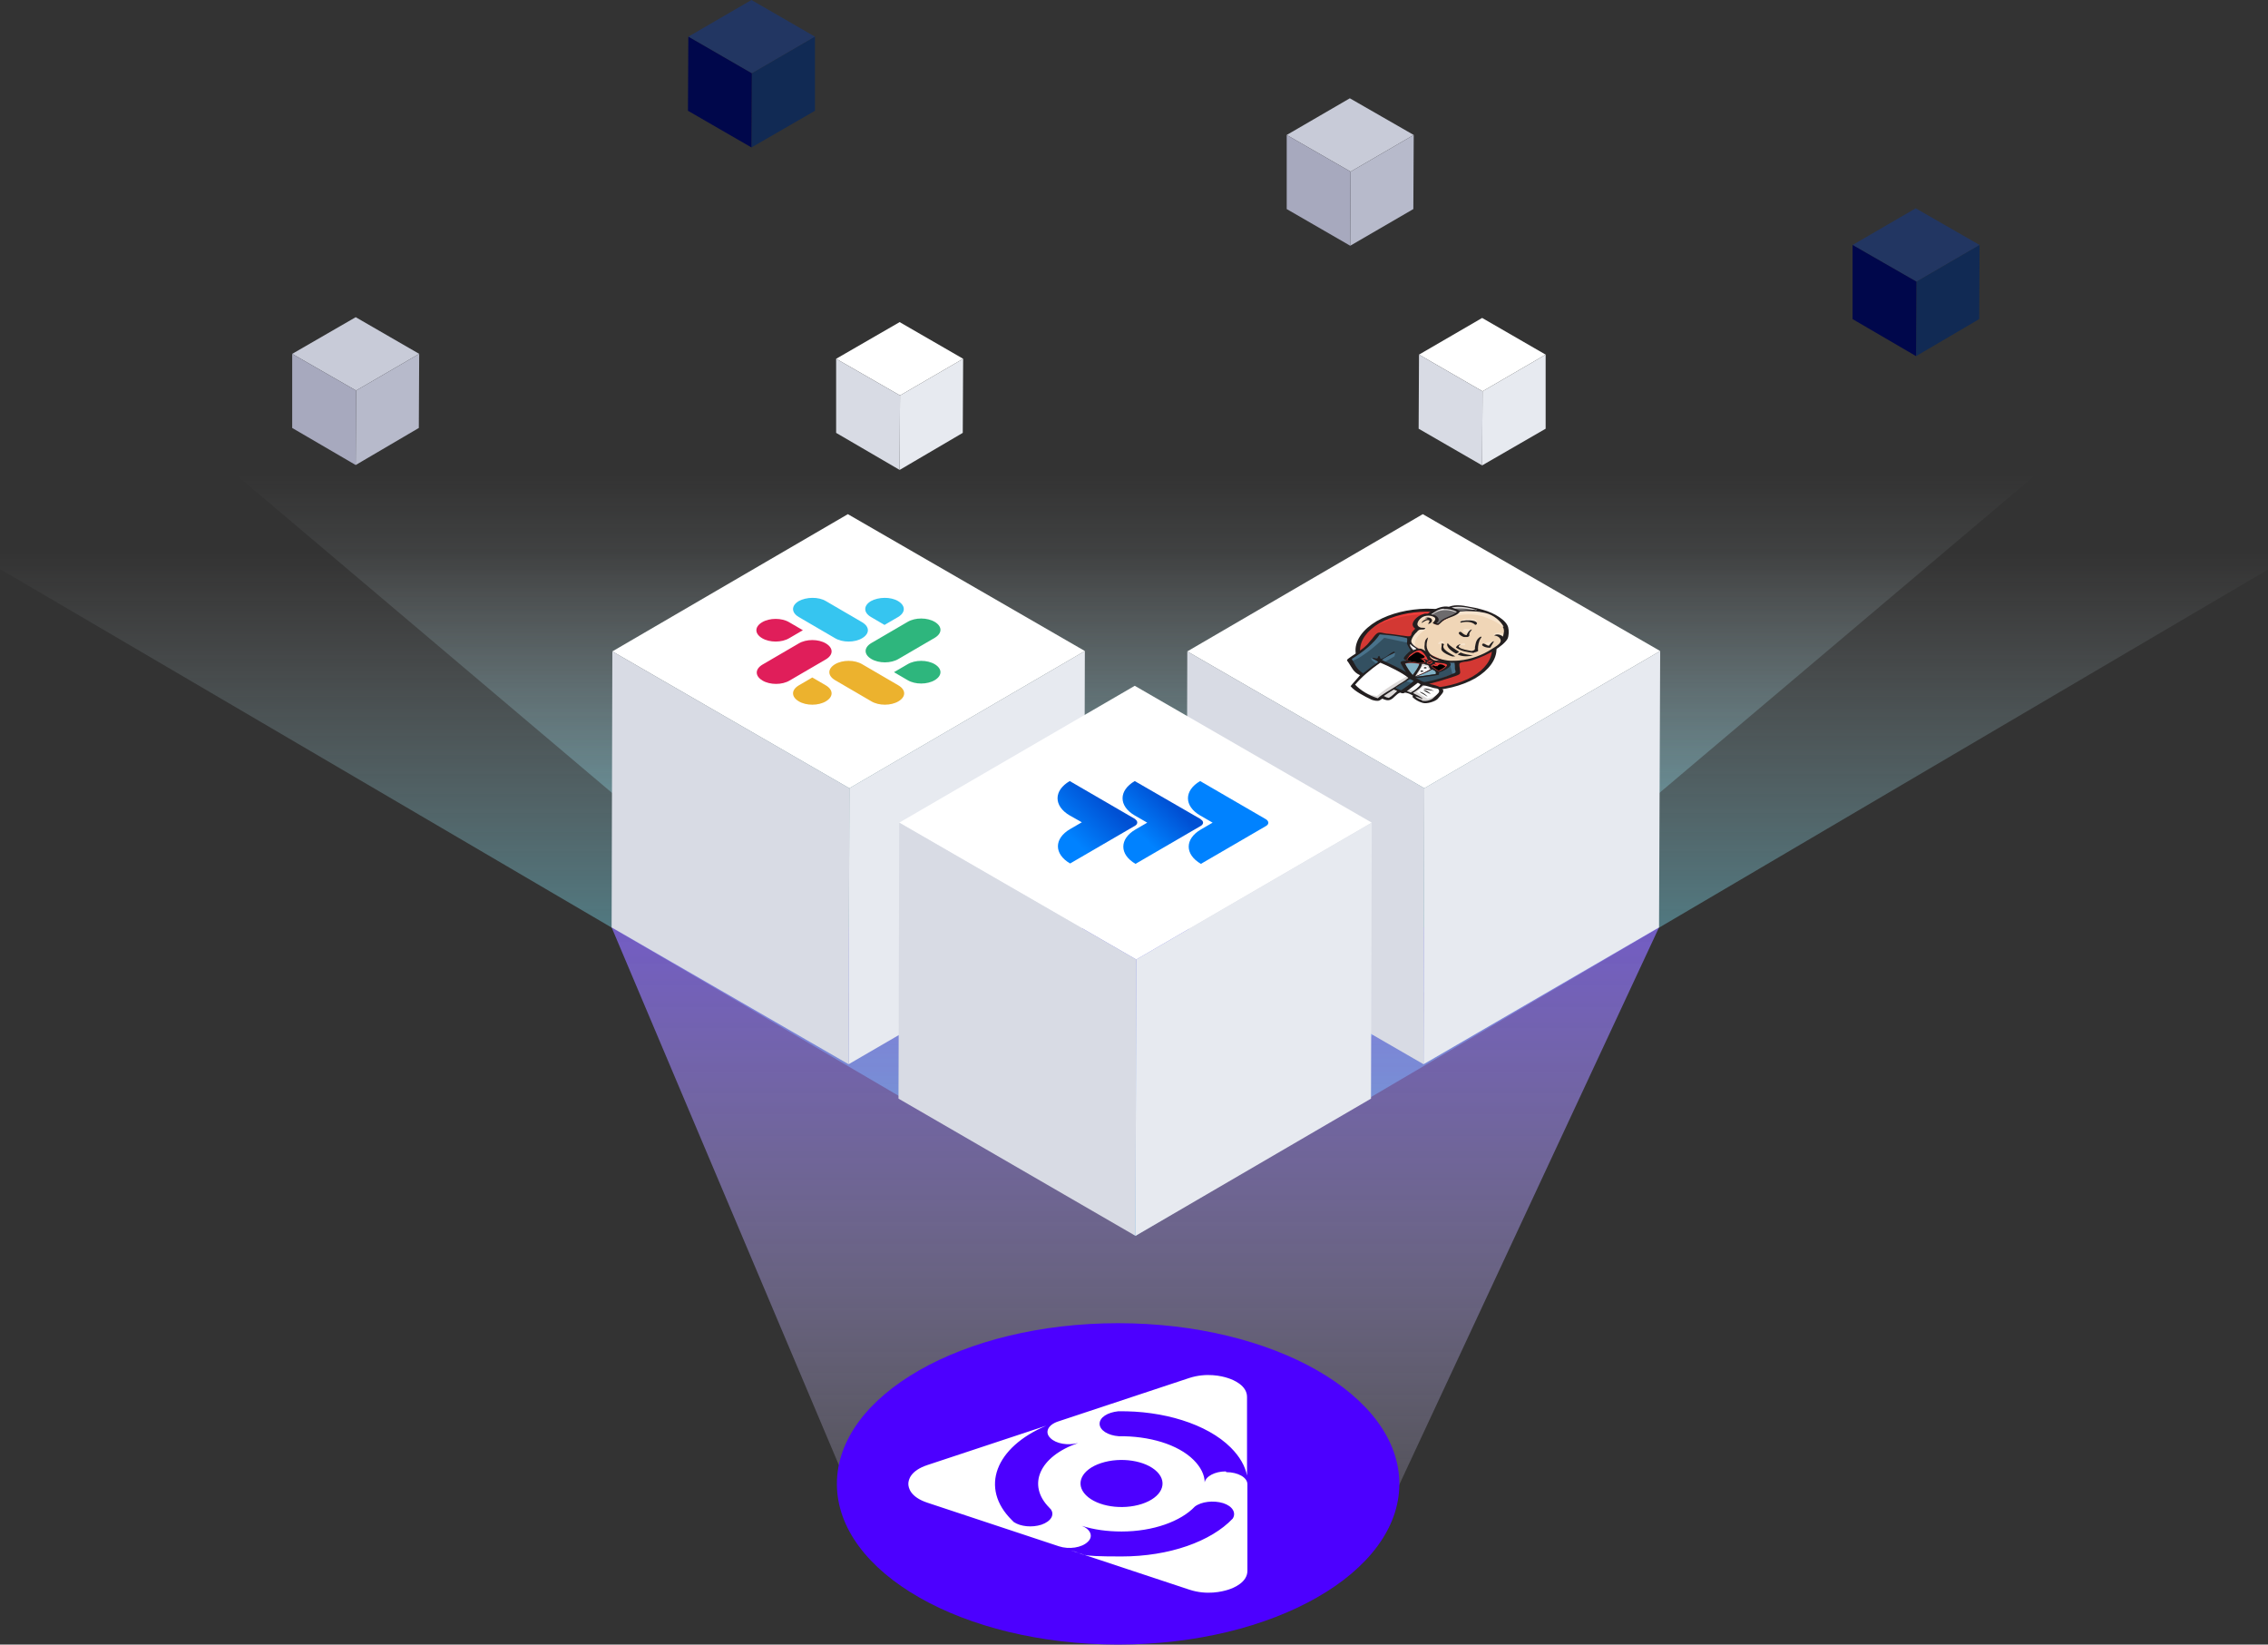 <?xml version="1.0" encoding="UTF-8"?>
<svg id="Layer_1" xmlns="http://www.w3.org/2000/svg" xmlns:xlink="http://www.w3.org/1999/xlink" version="1.1" viewBox="0 0 600 435">
  <rect x="0" y="0" width="600" height="435" fill="#333333" stroke="none"/>
  <!-- Generator: Adobe Illustrator 29.1.0, SVG Export Plug-In . SVG Version: 2.1.0 Build 142)  -->
  <defs>
    <linearGradient id="linear-gradient" x1="398.8" y1="95.2" x2="398.8" y2="303.1" gradientTransform="translate(-88.9 51) rotate(0) scale(1) skewX(0)" gradientUnits="userSpaceOnUse">
      <stop offset="0" stop-color="#f8fafd" stop-opacity="0"/>
      <stop offset="1" stop-color="#00d8ff"/>
    </linearGradient>
    <linearGradient id="linear-gradient1" x1="399.3" y1="74.4" x2="399.3" y2="305.6" xlink:href="#linear-gradient"/>
    <linearGradient id="linear-gradient2" x1="300.4" y1="451.5" x2="300.4" y2="160.9" gradientUnits="userSpaceOnUse">
      <stop offset="0" stop-color="#f8fafd" stop-opacity="0"/>
      <stop offset="1" stop-color="#6034ff"/>
    </linearGradient>
    <linearGradient id="linear-gradient3" x1="407.3" y1="-4197.8" x2="397.2" y2="-4208.3" gradientTransform="translate(-96 -3987.9) scale(1 -1)" gradientUnits="userSpaceOnUse">
      <stop offset=".2" stop-color="#0050d3"/>
      <stop offset="1" stop-color="#0082ff"/>
    </linearGradient>
    <linearGradient id="linear-gradient4" x1="390.7" y1="-4197.4" x2="378.9" y2="-4208.9" xlink:href="#linear-gradient3"/>
  </defs>
  <polyline points="660.1 115.3 300.6 326.7 -60.1 115.3" fill="url(#linear-gradient)" opacity=".8"/>
  <polyline points="578.5 91.8 300.4 326.9 22.4 91.7" fill="url(#linear-gradient1)" opacity=".8"/>
  <g>
    <polygon points="161.8 245.3 228 401.9 365.9 401.9 438.9 245.3 161.8 245.3" fill="url(#linear-gradient2)"/>
    <g isolation="isolate">
      <polygon points="287 172.2 224.7 208.5 162 172.3 224.3 136 287 172.2" fill="#fff"/>
      <polygon points="287 172.2 286.8 245.3 224.5 281.5 224.7 208.5 287 172.2" fill="#e7eaf0"/>
      <polygon points="224.7 208.5 224.5 281.5 161.8 245.3 162 172.3 224.7 208.5" fill="#d8dbe4"/>
    </g>
    <g isolation="isolate">
      <polygon points="439.2 172.2 376.8 208.5 314.1 172.3 376.4 136 439.2 172.2" fill="#fff"/>
      <polygon points="439.2 172.2 438.9 245.3 376.6 281.5 376.8 208.5 439.2 172.2" fill="#e7eaf0"/>
      <polygon points="376.8 208.5 376.6 281.5 313.9 245.3 314.1 172.3 376.8 208.5" fill="#d8dbe4"/>
    </g>
    <g isolation="isolate">
      <polygon points="362.9 217.6 300.6 253.8 237.9 217.6 300.2 181.4 362.9 217.6" fill="#fff"/>
      <polygon points="362.9 217.6 362.7 290.6 300.4 326.9 300.6 253.8 362.9 217.6" fill="#e7eaf0"/>
      <polygon points="300.6 253.8 300.4 326.9 237.7 290.6 237.9 217.6 300.6 253.8" fill="#d8dbe4"/>
    </g>
    <g>
      <ellipse cx="295.8" cy="392.5" rx="74.4" ry="42.5" fill="#4c00ff"/>
      <path d="M324.3,389.2c-2.9,0-5.3,1.3-5.6,2.9,0-2-1.1-4.1-2.9-5.9-4.2-4.2-11.9-6.4-19.8-6.3-2.9-.2-5.1-1.6-5.1-3.3s2.1-3,4.9-3.3c11.8-.2,23.5,3.3,29.8,9.6,2.4,2.4,3.8,4.9,4.3,7.4v-20.8c0-3-3.5-4.5-5.1-5-1.5-.5-5.6-1.5-10.2,0l-34.7,11.5c-2.7.9-3.6,2.9-2,4.4,1.5,1.5,4.6,2,7.3,1.3-10.2,3.5-13.6,11.1-7.6,17.1,0,.1.2.2.3.3,1.2,1.5.2,3.3-2.4,4.2-2.5.8-5.5.5-7.3-.7-.2-.2-.3-.3-.5-.5-8.6-8.5-4.4-19.3,9.1-25h0l-31.4,10.4c-4.6,1.5-5.1,4-5.1,5s.5,3.5,5.1,5l34.7,11.5c2.7.9,6.1.4,7.7-1.2,1.5-1.4.7-3.3-1.6-4.2,3.1,1,6.7,1.5,10.5,1.5,8.4,0,15.7-2.7,19.4-6.6,1.7-1.3,4.9-1.7,7.5-.9,2.5.8,3.5,2.6,2.5,4.1-5.7,6-16.7,10-29.4,10s-9.3-.6-13.4-1.6l31.4,10.4c4.6,1.5,8.6.5,10.2,0s5.1-2,5.1-5v-22.9c0-1.8-2.5-3.2-5.6-3.2h0ZM302.1,397.8c-5.2,1.7-11.8.7-14.8-2.3-3-3-1.2-6.8,4-8.5,5.2-1.7,11.8-.7,14.8,2.3,3,3,1.2,6.8-4,8.5Z" fill="#fff"/>
    </g>
  </g>
  <g>
    <g isolation="isolate">
      <polygon points="215.6 9.7 198.9 19.4 182.1 9.7 198.8 0 215.6 9.7" fill="#223662"/>
      <polygon points="215.6 9.7 215.6 29.3 198.8 39 198.9 19.4 215.6 9.7" fill="#112a54"/>
      <polygon points="198.9 19.4 198.8 39 182 29.3 182.1 9.7 198.9 19.4" fill="#00074b"/>
    </g>
    <g isolation="isolate">
      <polygon points="523.7 64.8 507 74.5 490.1 64.8 506.8 55.1 523.7 64.8" fill="#223662"/>
      <polygon points="523.7 64.8 523.6 84.4 506.9 94.2 507 74.5 523.7 64.8" fill="#112a54"/>
      <polygon points="507 74.5 506.9 94.2 490.1 84.4 490.1 64.8 507 74.5" fill="#00074b"/>
    </g>
    <g isolation="isolate">
      <polygon points="408.9 93.8 392.2 103.5 375.4 93.8 392.1 84.1 408.9 93.8" fill="#fff"/>
      <polygon points="408.9 93.8 408.9 113.4 392.1 123.1 392.2 103.5 408.9 93.8" fill="#e7eaf0"/>
      <polygon points="392.2 103.5 392.1 123.1 375.3 113.4 375.4 93.8 392.2 103.5" fill="#d8dbe4"/>
    </g>
    <g isolation="isolate">
      <polygon points="254.8 94.9 238.1 104.6 221.2 94.9 238 85.2 254.8 94.9" fill="#fff"/>
      <polygon points="254.8 94.9 254.7 114.5 238 124.3 238.1 104.6 254.8 94.9" fill="#e7eaf0"/>
      <polygon points="238.1 104.6 238 124.3 221.2 114.5 221.2 94.9 238.1 104.6" fill="#d8dbe4"/>
    </g>
    <g isolation="isolate">
      <polygon points="374 35.7 357.3 45.4 340.4 35.7 357.1 26 374 35.7" fill="#c8cbd8"/>
      <polygon points="374 35.7 373.9 55.3 357.2 65 357.3 45.4 374 35.7" fill="#b7bacb"/>
      <polygon points="357.3 45.4 357.2 65 340.4 55.3 340.4 35.7 357.3 45.4" fill="#a7a9be"/>
    </g>
    <g isolation="isolate">
      <polygon points="110.9 93.6 94.2 103.3 77.3 93.6 94.1 83.9 110.9 93.6" fill="#c8cbd8"/>
      <polygon points="110.9 93.6 110.8 113.2 94.1 123 94.2 103.3 110.9 93.6" fill="#b7bacb"/>
      <polygon points="94.2 103.3 94.1 123 77.3 113.2 77.3 93.6 94.2 103.3" fill="#a7a9be"/>
    </g>
  </g>
  <g>
    <path d="M237.6,159c-2-1.2-5.2-1.1-7.2,0-2,1.2-2,3,0,4.2l3.6,2.1,3.6-2.1c2-1.2,2-3,0-4.2t0,0M228.1,164.6l-9.6-5.6c-2-1.2-5.2-1.1-7.2,0-2,1.2-2,3,0,4.2l9.6,5.6c2,1.2,5.2,1.2,7.2,0,2-1.2,2-3,0-4.2h0Z" fill="#36c5f0" fill-rule="evenodd"/>
    <path d="M247.3,179.9c2-1.2,2-3,0-4.2-2-1.2-5.2-1.2-7.2,0l-3.6,2.1,3.6,2.1c2,1.2,5.2,1.2,7.2,0ZM237.7,174.3l9.6-5.6c2-1.2,2-3,0-4.2-2-1.2-5.2-1.2-7.2,0l-9.6,5.6c-2,1.2-2,3,0,4.2,2,1.2,5.2,1.2,7.2,0h0Z" fill="#2eb67d" fill-rule="evenodd"/>
    <path d="M211.3,185.5c2,1.2,5.2,1.2,7.2,0,2-1.2,2-3,0-4.2l-3.6-2.1-3.6,2.1c-2,1.2-2,3,0,4.2ZM220.9,179.9l9.6,5.6c2,1.2,5.2,1.2,7.2,0,2-1.2,2-3,0-4.2l-9.6-5.6c-2-1.2-5.2-1.2-7.2,0-2,1.2-2,3,0,4.2h0Z" fill="#ecb22e" fill-rule="evenodd"/>
    <path d="M201.6,164.6c-2,1.2-2,3,0,4.2,2,1.2,5.2,1.2,7.2,0l3.6-2.1-3.6-2.1c-2-1.2-5.2-1.2-7.2,0ZM211.3,170.2l-9.6,5.6c-2,1.2-2,3,0,4.2,2,1.2,5.2,1.2,7.2,0l9.6-5.6c2-1.2,2-3,0-4.2-2-1.2-5.2-1.2-7.2,0" fill="#e01e5a" fill-rule="evenodd"/>
  </g>
  <g>
    <path d="M334.9,216.7l-17.4-10.1c-4.3,2.5-4.3,6.6,0,9.1l3.3,1.9-3.1,1.8c-4.3,2.5-4.3,6.6,0,9.1l17.2-10c.9-.5.8-1.3,0-1.8h0Z" fill="#0082ff"/>
    <path d="M317.7,216.7l-17.5-10.1c-4.3,2.5-4.3,6.6,0,9.1l3.3,1.9-3.1,1.8c-4.3,2.5-4.3,6.6,0,9.1l17.2-10c.9-.5.9-1.3,0-1.8Z" fill="url(#linear-gradient3)"/>
    <path d="M300.4,216.7l-17.4-10.1c-4.3,2.5-4.3,6.6,0,9.1l3.2,1.8-3.1,1.8c-4.3,2.5-4.3,6.6,0,9.1l17.2-10c.7-.4.8-1.2,0-1.7h0Z" fill="url(#linear-gradient4)"/>
  </g>
  <g>
    <path d="M390,179.2c-7.1,4.1-18.6,4.2-25.6.2-7-4-6.9-10.7.2-14.8,7.1-4.1,18.6-4.2,25.6-.2,7,4,6.9,10.7-.2,14.8" fill="#d33833"/>
    <path d="M361.9,166.7s12.6-8.3,25.4-1.4l.6-1.4-9-2.6-4.1.2-4.9.9-4.7,1.6-2.2,1.6" fill="#ef3d3a"/>
    <path d="M377.4,161.8c-4.5,0-9,1.1-12.4,3-3.4,2-5.2,4.6-5.2,7.2,0,2.6,1.6,5.2,5,7.1,3.4,2,7.8,2.9,12.3,2.9,4.5,0,9-1.1,12.4-3,3.4-2,5.2-4.6,5.2-7.2,0-2.6-1.6-5.2-5-7.1-3.4-2-7.8-2.9-12.3-2.9ZM358.6,172c0-2.7,1.9-5.5,5.6-7.7,3.7-2.1,8.4-3.2,13.2-3.3,4.7,0,9.5,1,13.1,3.1,3.6,2.1,5.4,4.9,5.4,7.6,0,2.7-1.9,5.5-5.6,7.7-3.7,2.1-8.4,3.2-13.2,3.3-4.7,0-9.5-1-13.1-3.1-3.6-2.1-5.4-4.9-5.4-7.6Z" fill="#231f20"/>
    <path d="M382.5,175l-2.2-1-2.9-1.3-3.3-1.9-.9-.9v-1.3c0,0,1.6-1.9,1.6-1.9l.3-.4-.8-.9.4-1,1.1-1.2,1.9-.5,1.7.5.5.8-.6.9.7.3h.5s.9-.8.9-.8l1.4-.8,2.1-1,1.1-.6,2.3-.3,2.7.3,3.9.9,2.6,2,.7,2.6-.7,1.8-.6,1.3-3.3,2.1-3.5,1.4-3.7.9-2.4.2" fill="#f0d6b7"/>
    <path d="M372.6,178.9l-7.2-3.8-1.1.7-3.5,2.7h-.6s-3.2-3.7-3.2-3.7l.3-.5,4.9-3.4,2.1-2.6.5-.6,6.5.7,1.7.4-.3,1.4v1c.1,0,.8.8.8.8l.3.4-1.9,1.8v.5c-.1,0,1.4.4,1.4.4l-2.3.4,2.2,3.6-.8-.2" fill="#335061"/>
    <path d="M377.9,162.6l1.7.5.5.8-.6.9.7.3.7-.2.8-.8,2.9-1.4,1.2-1h1.9c0,0,3.4.2,3.4.2l.2-.7-4-.8h-2c0-.1-2,.3-2,.3l-2.2.2-1.8.8-1.4,1.1" fill="#6d6b6d"/>
    <path d="M384.4,161.1s2.5-.6,6.3.5c3.8,1.1.8-.3.8-.3l-4.3-1.1h-2.4s-1.5.2-1.5.2l1.2.6M378.8,162.7s2.4-2.5,6.7-.6l.4-.4-3.3-1.2-3.3,1-1.4,1.1h.8" fill="#dcd9d8"/>
    <path d="M375.8,166.1h1.3s.3.2,0,.4c-.3.2-3.2,2.1-2.7,4.2,0,.2-1.3-1.1-1.3-1.1l.8-2.3M385.6,170.7s1.6-.8,1.9-.5c.3.3-.1.5-.1.5,0,0-1.6-.2-1.7,0M395,170s-.9-.4-1.8,0c-.7.4.7.6.9.6M389.1,166.6s-1.2-.5-1.9-.1.6,1.1,1.3,1.1M379.4,164.6s-.7-1.7-2-1.2c-1.2.5-2.4.7-2.6,1.8l-.4-.5.9-1.2,1.2-1h2.2s1.2.8,1.2.8l.2.8-.7.4M383.3,163.4s5-2,10,0c4.1,1.6,5.1,3.1,5,4,0,0,.6-3.8-3.5-4.9-4-1-8.1-1.1-9.4-.3-2.1,1.4-2.2,1.3-2.2,1.3M398.1,167.8s-1.4-.8-2.7-.2c0,0-.2.1-.3.3,0,0,2.3,0,2.3.7" fill="#f7e4cd"/>
    <path d="M390.2,165.2s1.7-1.3-1.1-1.5c-1.8-.2-2.7.5-2.7.7,0,.2-.4.4,0,.3.4,0,1.2-.6,2-.4.8.2,1.9.5,1.8,1" fill="#f7e4cd"/>
    <path d="M372.8,170.1l-6.6-1.4s-5.5,5.4-8.8,6.2l-.4-.5,2.9-1.7,4-3.9,1-1.2,7.9.9v1.6M369.1,172.8l-.2.8-2.9,1.7-.8-.5s1.9-1.2,2.1-1.4,1.2-.6,1.2-.6M365,175.2l-2.3-1.2.2.6,1.3,1.1" fill="#49728b"/>
    <path d="M373,179.2l1.8,1-3.9,2.8-2.1-.9,4.2-2.9" fill="#335061"/>
    <path d="M373.4,179.4l2.9,1.5s3.9-1,4-1.1,5-1.8,5-1.8v-2.6s0-.5,0-.5h-2.3s-4.5,2.6-4.5,2.6l-5.1,1.8" fill="#335061"/>
    <path d="M375,179.9l-2-.8-1.1.9c.4.5,2.1.7,2.1.7M383.4,175.1l.9,3.4,1.2-.6-.2-2.8h-1.9" fill="#49728b"/>
    <path d="M357.8,181.3l3.1-2.9,2.4-2,2.1-1.3,4.8,2.5,2.8,1.6-5.3,2.8-3.5,2.5-.7.4-4-2-1.7-1.5" fill="#fff"/>
    <path d="M372.4,178.8s-5.2,2.7-8.1,5.3c0,0-2.4-.3-4.7-1.4l4.2,2.3h.7c0,.1,7.3-4.8,7.3-4.8l1.5-1.1" fill="#dcd9d8"/>
    <path d="M371.3,182.8l2.4.8,3.8,1.9,2.1-.6,1.9-2.2-.9-.7-2-.6-2.2-.4-.6-.5-.9-.2" fill="#fff"/>
    <path d="M372.2,182.2s1.8.4,2,.5l2.1-1.8.9.2s-2.1,1.7-2.4,1.9c0,0,2.6,1.7,2.8,1.8,0,0,1.7-.3,2.7-1.1l-1,1.2-.9.5-1.9.2-1.1-.4-1.5-.8.2-.7-1.9-.8-.7-.2" fill="#dcd9d8"/>
    <path d="M373.7,179.2l1.7-2.2.5-1.6s.9-.2,1.3,0l1.1.6.7.8-1.9,1-3.2,1.3" fill="#fff"/>
    <path d="M374.9,178.7s1.2-2.3,1.6-2.5c0,0,.8-.2,1,0l.5.9.9-.5-1.3-1.1-1.3-.5-2.5,3.7.4.2" fill="#dcd9d8"/>
    <path d="M375.3,171.6l-1.2-.9-.9-.9-.4.2v.8s1,1.6,1,1.6" fill="#fff"/>
    <path d="M373,170.5s.9,1.2,1.5,1.4l-.6.3-1-.9-.3-.8h.4" fill="#dcd9d8"/>
    <path d="M380.4,177.5c-.8-.5-1.5-1-1.9-1.4l.7-.4c.4,0,.6.2.9.3-.1-.2-.4-.4-.7-.5.2-.1.2-.2.3-.3.6.2,2.8.2,3,.7.2.3-.7.9-1.2,1.2-.4.2-.8.5-1.2.5" fill="#d33833"/>
    <path d="M380.4,177.5c-.8-.5-1.5-1-1.9-1.4l.7-.4c.4,0,.6.2.9.3-.1-.2-.4-.4-.7-.5.2-.1.2-.2.3-.3.6.2,2.8.2,3,.7.2.3-.7.9-1.2,1.2-.4.2-.8.5-1.2.5h.1Z" stroke="#d33833" stroke-miterlimit="24" stroke-width=".3"/>
    <path d="M377.8,174.5h-.2c-.4,0-.8-.2-1.3-.2.4.2.6.5.8.8l-.5.3c-.8,0-1.7,0-2.6-.2-.4,0-1.7-.4-1.9-.6-.2,0,0-.2.2-.4.2-.3.6-.8,1.1-1.2.7-.4,1.9-1.2,2.5-.7.6.5,1,1.1,1.3,1.5.1.3.1.5.5.8" fill="#d33833"/>
    <path d="M377.8,174.5h-.2c-.4,0-.8-.2-1.3-.2.4.2.6.5.8.8l-.5.3c-.8,0-1.7,0-2.6-.2-.4,0-1.7-.4-1.9-.6-.2,0,0-.2.2-.4.2-.3.6-.8,1.1-1.2.7-.4,1.9-1.2,2.5-.7.6.5,1,1.1,1.3,1.5.1.3.1.5.5.8h0Z" stroke="#d33833" stroke-miterlimit="24" stroke-width=".3"/>
    <path d="M377.4,175.2c.4-.3.4-.4.8-.6,1.8.2,0,1.5-.8.6" fill="#d33833"/>
    <path d="M377.4,175.2c.4-.3.4-.4.8-.6,1.8.2,0,1.5-.8.6Z" stroke="#d33833" stroke-miterlimit="24" stroke-width=".3"/>
    <path d="M378.6,176.4s.2-.5.5-.4c.4,0,.5.3.9.2s.4-.2.7-.4.6,0,.9,0c.3.2,1.1.5.9.6l.6-.7-.4-.5-2.9-.5-.6.2-1,.6M372,174.3c.7-.5,1.4-.9,2-1.4,1-.7,1.2-.4,2.2.2,1,.6.8.6.7.7-.3.5-.8,0-.5.7.3.5,1.9.9,2.5.3,0-.2-.7-.4-.8-.6l-.6-1c-.2-.4-.9-1.3-1.8-1.4-2.2-.2-3,1.8-3.5,2.6" fill="#ef3d3a"/>
    <path d="M390.2,165.2c-1-.9-2.6-.8-3.8-.5-.3-.3.4-.5.7-.5.8-.2,2.7-.2,3.4.3.3.2.4.7-.3.8M395.2,169.7h0c-.3.6-.7,1.1-.9,1.6-.8.2-3-.5-1.9-1.1.5.1,1,.6,1.5.6.3-.4.5-.8,1.2-1.2M389.4,166.5c-.3.5-.7.8-.7,1.3,0,.2.2.5-.5.7-.1,0-.7,0-.9,0-.8-.2-2.1-1.2-.9-1.4.5.3.9.9,1.6.9.2-.5.6-1.3,1.3-1.5M389.8,172.7c-1.6-.2-3.2-.4-4.6-1.4,0-.3.5-.8,1.2-.9-.1.2-.8.5-.4.8.7.6,2.4.8,3.3,1,1-.2.9-.5.9-1,.2-.9.2-2.1,1.5-2.8.5,0,0,.4,0,.5-.5.7-.7,1.9-.7,2.8,0,.2.1.5,0,.5-.3.3-1,.3-1.2.5M377.9,165.1c-.2-.3.5-.7.2-1-.5-.3-1.4.3-2,.7,0-.4.8-1,1.6-1.1-.1-.2-.6-.2-.8-.2,1.7-.7,2.9.9.9,1.6M389.7,173.4c-1.2.2-2.8.4-4.1-.3l.8-.5c1.1.5,2.2.6,3.3.8M383,170.1c.4.7,1.9,1.6,3,2.3-.2.2-.5.4-.8.5-1.5-.8-2.8-2-2.2-2.8M382,170.5c-.8,1.1,1.3,2.2,3,3.1-.3,0-.6.1-.9,0-.7-.2-2.3-.9-2.7-1.6-.2-.4,0-.9,0-1.3,0-.2-.2-.8.6-.3" fill="#231f20"/>
    <path d="M379.8,178.3c-1.8.3-3.6.6-5.4.7,1.3-.4,3.1-1.2,4.4-1.9,1,.2,1.3.8,1,1.2" fill="#81b0c4"/>
    <path d="M379.4,182.8c-.9-.3-2.1-.2-2.8-.7,1,0,1.9.2,2.8.7M378.5,183.6c-.7-.3-1.5-.7-2-1.1.8,0,1.7.7,2,1.1M377.7,184.3l-2.2-1.3c.8,0,1.9.9,2.2,1.3" fill="#231f20"/>
    <path d="M369.6,182.8c-.7.5-1.3,1.2-2.2,1.8-.5-.2-.8-.2-1.3-.5.8-.5,1.9-1.3,2.6-1.7.3.2.8.3.9.4" fill="#dcd9d8"/>
    <path d="M381.1,174.8c-.6,0-1.1,0-1.7-.2-.7-.4-1.2-.7-1.2-1.2,0,0,0,0,.1,0,.4.7,1.9.9,2.8,1.4" fill="#f0d6b7"/>
    <path d="M371.7,175.6c1.1-.4,2.4-.2,3.8,0-.2,1-1,2.1-1.8,3.1-.9-.9-1.6-2.1-2-3" fill="#81b0c4"/>
    <path d="M368.7,182.4c-.8.5-1.9,1.2-2.6,1.7.5.3.8.4,1.3.5.9-.5,1.5-1.2,2.2-1.8-.2-.2-.7-.3-.9-.4h0ZM365.1,175.3c-2.8,2-4.8,3.7-6.6,5.8,1.4,1.5,3.7,2.9,6,3.6,1.2-1.1,3.2-2.1,4.7-3.1,1.1-.8,2.4-1.4,3.4-2.3-1.7-1.4-5-3-7.4-4h-.1ZM373,179.6c-1.3.8-2.5,1.5-3.8,2.4.6.3.9.4,1.5.6,1.1-.8,2.5-1.7,3.3-2.5-.4-.2-.7-.4-1.1-.5h.1ZM375.8,181l-.7-.4c-1,.7-1.9,1.5-2.9,2.2.4.2.7.2,1,.4,1-.6,2.2-1.4,2.6-2.2ZM376.1,185.3c.9.3,2.3,0,3-.6.5-.5,1.5-1.3,1.6-1.7.1-.3,0-.8-.7-.9-1.1-.1-2.5-.8-3.6-.8-.6.6-1.7,1.4-2.6,2,.9.5,2.2,1,2.6,1.6-.7-.2-1.3-.6-2-.7.2.3,1,.8,1.8,1h0ZM373.7,178.6c.7-1,1.6-2.1,1.8-3.1-1.3-.2-2.6-.4-3.8,0,.5,1,1.2,2.1,2,3ZM378.8,177.1c-1.2.7-3.1,1.5-4.4,1.9,1.8-.1,3.6-.5,5.4-.7.2-.4,0-1-1-1.2ZM377.9,176c-.3-.2-.9-.1-1.1-.4-.2,0-.4,0-.6,0-.2,1.1-1.2,2.2-1.8,3.3,1.5-.5,2.8-1.2,4.1-1.9-.5-.3-.3-.7-.6-.9h0ZM378.2,174.7c-.4.2-.5.3-.8.6.8.9,2.6-.4.8-.6ZM377.3,173.7c-.3-.5-.7-1.1-1.3-1.5-.6-.5-1.8.2-2.5.7-.6.3-.9.9-1.1,1.2-.2.2-.3.3-.2.4.2.2,1.5.5,1.9.6.9.2,1.8.1,2.6.2l.5-.3c-.1-.2-.4-.5-.8-.8.4,0,.8.3,1.3.4h.2c-.5-.4-.4-.6-.5-.9h0ZM373.3,170.4c-.8,0,.2,1.2.6,1.6.3-.2.7-.2.8-.4-.5-.4-1.4-.8-1.5-1.2ZM378.3,173.5h-.1c.1.5.4.8,1.2,1.2.5,0,1.1,0,1.7.2-.8-.4-2.3-.7-2.8-1.4h0ZM381.6,177.1c.5-.3,1.3-.9,1.2-1.2-.3-.6-2.4-.5-3-.7-.2,0-.1.2-.3.3.3.1.6.4.7.5-.3-.2-.6-.3-.9-.3-.3,0-.5.3-.7.4.4.5,1.2,1,1.9,1.4.4,0,.8-.2,1.2-.5h-.1ZM372.2,170.2c0-.2.2-1.3,0-1.4-2.2-.6-4.8-.8-7.2-1-1.5,2.3-4.3,4.6-7.4,6.5.8,1.2,1.1,2.6,3,3.8,1.4-1.1,2.6-2,4-3-.3-.4-1.2-.7-1.6-1,.6-.3,1,.3,1.4,0,.3-.2-.1-.4.5-.6.2.3.2.6.4.8,1.1-.2,2.1-1.2,2.8-1.6s.7-.4.9-.2-1.5.8-2.1,1.2c-.6.3-1.1.6-1.3.9,2.2,1,4.3,2,6.4,3.2-.3-.4-.6-.8-.9-1.4-.1-.3-.8-1.1-.5-1.3.3-.4,1.1-.2,1.6-.4-1.5-.3-.6-1-.2-1.5.5-.5.8-.8,1.2-1.1-.4-.7-.9-1.5-1.1-2.2h0ZM383.1,175.2c2,.4-.8,2.3-2.3,2.6-.2.2,0,.5-.2.7-2.1.4-4.1.6-6.2.9.9.1,1.4.8,2.4,1,.4,0,1.1-.2,1.7-.3,1.7-.4,3.8-1,5.2-1.6.3-.2,1-.4,1.2-.5.4-.3,0-.8,0-1.1,0-.6,0-1-.1-1.6-.5,0-1.3,0-1.7,0h0ZM382,161c-1.3,0-2.5.9-3.4,1.5,1.9.2,2.6,1.6,1.4,2.3.6.3.9-.3,1.2-.6,1.1-1,3.5-1.4,4.2-2.4-1.1-.5-2.2-.8-3.5-.7h.1ZM390.6,161.3c-1.9-.6-4.7-1.1-6.6-.6.5.2,1.1.3,1.5.5s.4.3.6.3c.5.2,1.7-.2,2.3-.2.6,0,1.1,0,1.6,0,.2,0,.4.2.7,0,0,0,0-.2-.1-.2ZM397.8,165.8c-.7-1.4-2.6-3.2-5-3.7-1.9-.4-4.7-.8-6.6-.3-.7,1.1-2.6,1.4-4,2.1-.7.4-1,.9-1.7,1.4-.5,0-1.1-.2-1.5-.5.5-.5,1-1,.5-1.5-.9-.6-2.4-.6-3.3,0s-1.9,2-.6,2.6c.5.3,1,0,1.5.3-.3.5-1.1.2-1.6.4-.1,0-.5.3-.6.5-.7.6-1.3,1.5-1.5,2.2-.3.8.7,1.6,1.9,2.3.7-.2,1.5.4,1.9.7-.4-.5-.4-1.2-.3-1.8,0-.7.1-1.4.9-1.9-.4,1.5-.8,2.7.5,4.3,1,1.1,3.4,1.7,5.4,1.9.8,0,1.6,0,2.4-.1,3-.3,6.1-1.4,8.5-3,1-.6,2-1.2,2.3-1.8.4-.6-.2-1.7-1.6-1.8.5-.5,1.7-.3,2.3.3.2-.8.5-1.7,0-2.5v-.2ZM377.6,180.8c1.7.3,4.9,1,4.1,2.4-.3.5-1,1.2-1.4,1.7-.6.6-2.8,1.4-4,1-1-.3-1.9-.8-2.6-1.5,0-.1,0-.3.1-.4-.7-.4-1.3-.7-2.1-.8-.5.3-.8.2-1.3,0-1.1.4-1.6,1.5-2.6,1.9-.7.3-1.5,0-2.1-.3-.3.2-.6.4-.8.5-.6.2-1.4,0-2-.2-1.9-.9-4.6-2.3-5.6-3.6.7-.9,1.7-1.9,2.5-2.9-1.8-.8-2.2-2.1-2.9-3.1-.2-.4-.7-.8-.5-1,.2-.3.8-.6,1.3-1,1.4-.9,2.8-1.8,3.9-2.9.5-.5.8-1,1.3-1.5.4-.5.8-1.1,1.3-1.5.7-.6,1.7-.1,2.6,0,1.5.1,2.5.3,4,.5.4,0,1.7.3,2,.2.6,0,.6-.7.7-1,.3-.4.6-.7.9-1-.7-.5-.8-1.1-.6-1.6.3-.8,1.4-2,3.2-2.4.1,0,.5,0,.7,0,.3-.1.6-.5.9-.6,1.6-.9,3.2-1.5,4.7-1.2,2.1-.8,4.2-.2,6.5.2.8.1,1.7.4,2.5.6,3,.8,6.3,2.8,6.7,4.7.2.8.2,2.2-.2,3-1.2,2-5.2,4.3-8.9,5.5-.5.2-1.2.4-1.9.5-.5,0-1.6.2-1.8.4-.3.2,0,1.3,0,1.5,0,.5.3,1.2-.2,1.5-.5.3-1.5.6-2.1.8-2.1.7-4.2,1.3-6.2,1.8h-.1Z" fill="#231f20"/>
    <path d="M381.4,169.6c.2,0,.6.1.9.5,0,0-.7-.3-1.6.3l-.3-.2s.7-.7,1-.7" fill="#f7e4cd"/>
    <path d="M377.3,176.8c-.2,0-.4,0-.5,0s-.2-.2,0-.3.4,0,.5,0,.2.2,0,.3M376.4,177.7c-.2,0-.4,0-.5,0s-.2-.2,0-.3.4,0,.5,0,.2.2,0,.3" fill="#1d1919"/>
  </g>
</svg>